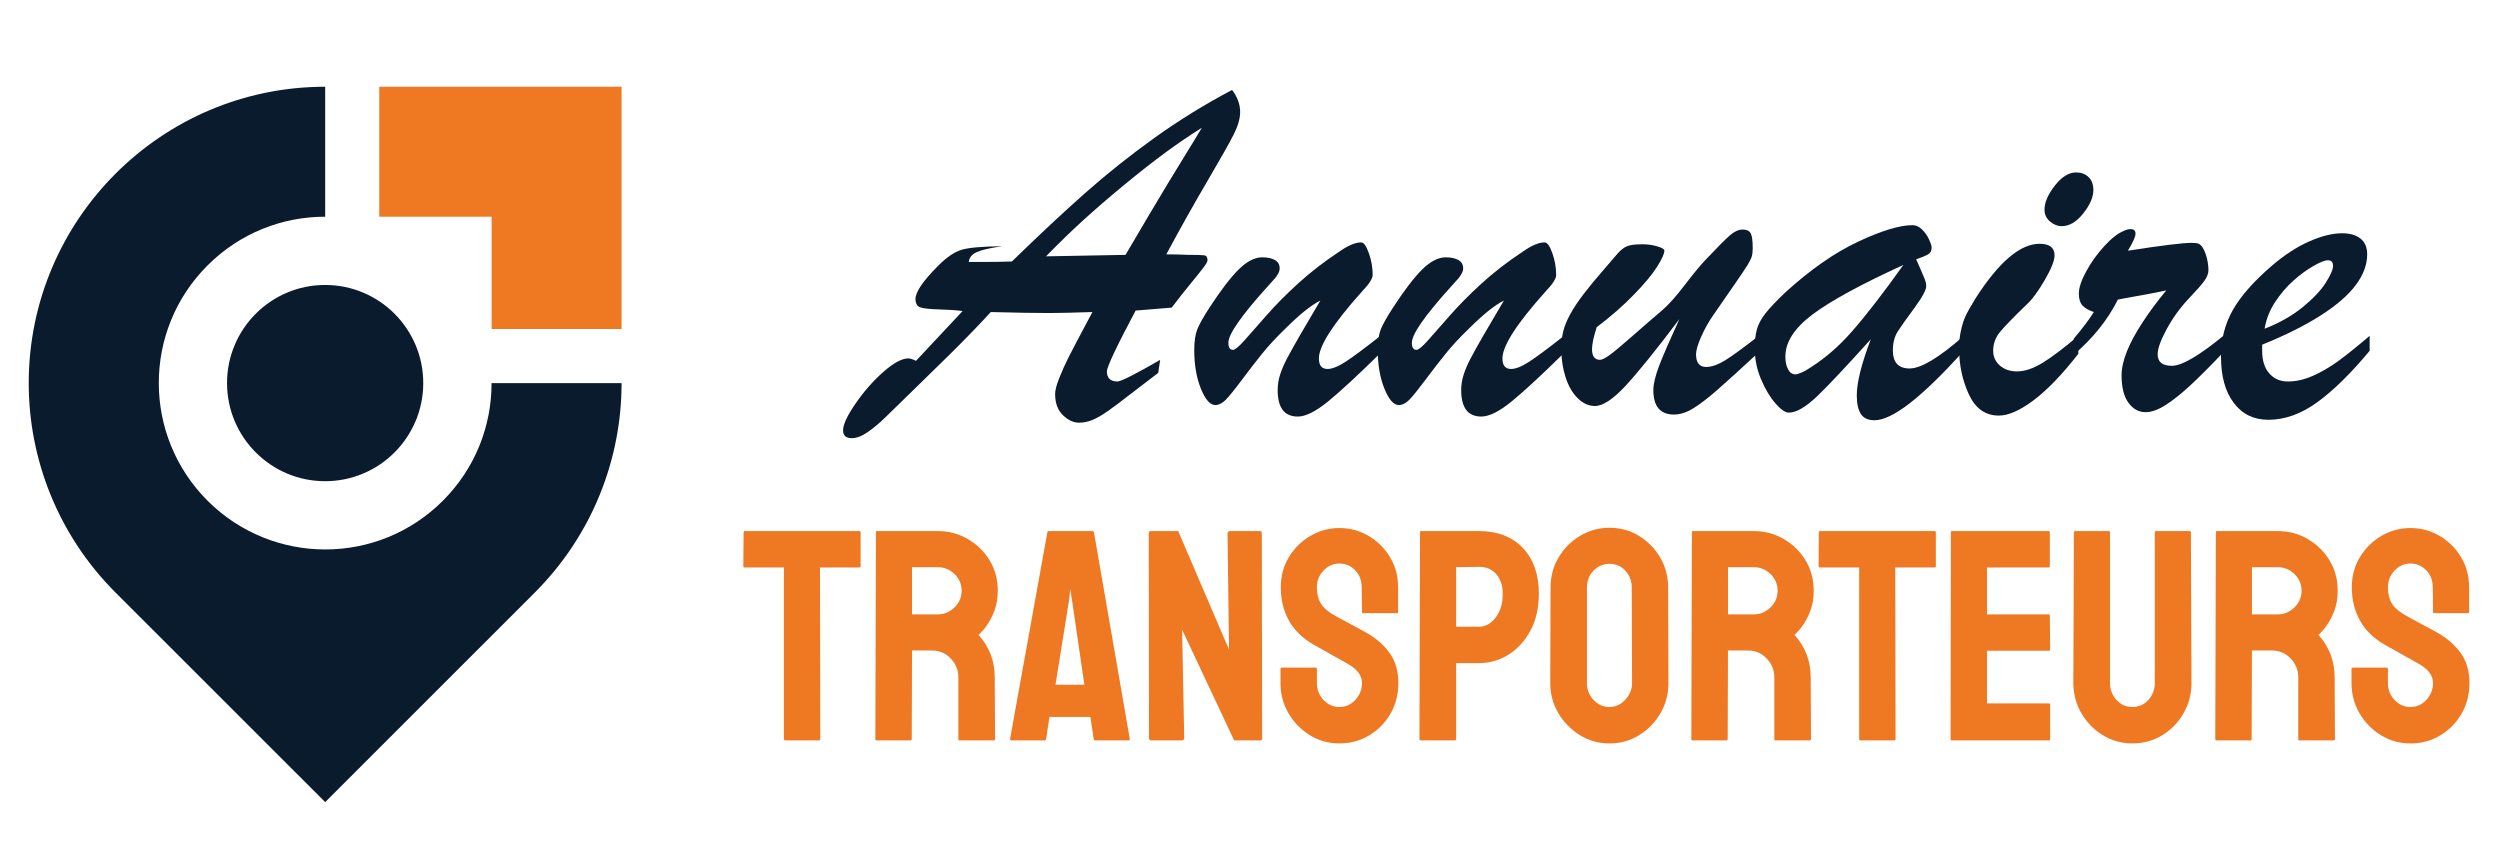 <?xml version="1.0" encoding="utf-8"?>
<!-- Generator: Adobe Illustrator 16.0.0, SVG Export Plug-In . SVG Version: 6.00 Build 0)  -->
<!DOCTYPE svg PUBLIC "-//W3C//DTD SVG 1.1//EN" "http://www.w3.org/Graphics/SVG/1.1/DTD/svg11.dtd">
<svg version="1.1" id="Calque_1" xmlns="http://www.w3.org/2000/svg" xmlns:xlink="http://www.w3.org/1999/xlink" x="0px" y="0px"
	 width="152.167px" height="52.5px" viewBox="0 0 152.167 52.5" enable-background="new 0 0 152.167 52.5" xml:space="preserve">
<path fill-rule="evenodd" clip-rule="evenodd" fill="#0B1B2E" d="M19.79,17.345c3.297,0,5.972,2.674,5.972,5.972
	c0,3.296-2.674,5.972-5.972,5.972c-3.296,0-5.971-2.676-5.971-5.972C13.819,20.02,16.494,17.345,19.79,17.345 M19.792,5.28
	c-9.954,0-18.044,8.085-18.044,18.039c0,4.608,1.767,9.23,5.287,12.751l12.758,12.752L32.548,36.07
	c3.52-3.521,5.285-8.143,5.285-12.751h-7.914c0.006,2.59-0.983,5.18-2.964,7.16c-3.96,3.959-10.362,3.947-14.321,0
	c-3.953-3.958-3.964-10.366,0-14.325c1.979-1.979,4.569-2.967,7.159-2.963V5.28z"/>
<polygon fill-rule="evenodd" clip-rule="evenodd" fill="#EF7922" points="29.923,13.19 29.923,20.025 37.833,20.025 37.833,5.28 
	23.084,5.28 23.084,13.19 "/>
<g>
	<path fill="#0B1B2E" d="M66.491,18.993c-1.195,0.04-2.072,0.06-2.629,0.06c-0.856,0-2.042-0.02-3.555-0.06
		c-0.319,0.349-0.707,0.76-1.165,1.232c-0.458,0.473-0.892,0.911-1.3,1.314c-0.409,0.403-0.76,0.747-1.053,1.031
		c-0.294,0.284-0.535,0.521-0.724,0.71c-1.105,1.075-1.825,1.777-2.158,2.105c-0.334,0.329-0.685,0.625-1.053,0.889
		c-0.369,0.264-0.708,0.396-1.016,0.396c-0.349,0-0.522-0.16-0.522-0.479c0-0.348,0.249-0.885,0.747-1.612
		c0.498-0.727,1.06-1.37,1.687-1.927c0.627-0.558,1.14-0.837,1.538-0.837c0.11,0,0.264,0.05,0.464,0.149l2.837-3.032
		c-0.357-0.049-0.826-0.082-1.404-0.098c-0.577-0.015-0.965-0.057-1.165-0.126c-0.198-0.069-0.298-0.239-0.298-0.508
		c0-0.428,0.458-1.1,1.374-2.017c0.499-0.507,0.966-0.83,1.404-0.971c0.438-0.139,1.275-0.214,2.509-0.224
		c-0.726,0.1-1.242,0.217-1.545,0.352c-0.304,0.134-0.471,0.336-0.501,0.604c0.289,0,0.556,0,0.799,0s0.563-0.002,0.956-0.007
		c0.393-0.005,0.684-0.012,0.874-0.022c1.633-1.593,3.117-2.979,4.451-4.16c1.334-1.18,2.742-2.3,4.22-3.361
		c1.479-1.06,3.055-2.033,4.727-2.92c0.329,0.429,0.493,0.877,0.493,1.345c0,0.389-0.127,0.836-0.381,1.344
		c-0.254,0.508-0.792,1.461-1.613,2.86s-1.656,2.885-2.501,4.458c0.278,0,0.509,0.002,0.694,0.008
		c0.185,0.005,0.381,0.012,0.59,0.022c0.568,0,0.914,0.011,1.038,0.03c0.125,0.02,0.187,0.119,0.187,0.299
		c0,0.08-0.077,0.221-0.231,0.425c-0.154,0.205-0.425,0.543-0.814,1.017c-0.388,0.473-0.766,0.953-1.134,1.441l-2.196,0.179
		c-1.165,2.191-1.748,3.426-1.748,3.704c0,0.409,0.214,0.613,0.643,0.613c0.209,0,1.075-0.438,2.599-1.315l-0.12,0.792
		c-0.816,0.618-1.451,1.103-1.905,1.457c-0.453,0.353-0.846,0.647-1.18,0.881c-0.333,0.234-0.637,0.408-0.911,0.523
		c-0.273,0.114-0.549,0.171-0.829,0.171c-0.329,0-0.652-0.15-0.971-0.455c-0.319-0.304-0.478-0.734-0.478-1.292
		c0-0.229,0.084-0.554,0.254-0.978c0.169-0.423,0.351-0.829,0.544-1.217C65.214,21.397,65.705,20.467,66.491,18.993z M63.668,15.602
		l4.839-0.089c0.567-0.966,1.028-1.747,1.381-2.345c0.353-0.597,0.742-1.247,1.165-1.949c0.423-0.702,0.787-1.297,1.09-1.785
		c0.304-0.488,0.641-1.04,1.008-1.657c-0.717,0.448-1.449,0.946-2.195,1.493c-0.747,0.548-1.588,1.207-2.524,1.979
		s-1.768,1.489-2.494,2.151C65.211,14.062,64.455,14.796,63.668,15.602z"/>
	<path fill="#0B1B2E" d="M82.905,17.738c-1.752,1.952-2.628,3.312-2.628,4.077c0,0.429,0.174,0.643,0.522,0.643
		c0.289,0,0.665-0.152,1.128-0.456c0.462-0.303,1.188-0.843,2.173-1.62v1.03c-1.414,1.394-2.499,2.399-3.256,3.017
		c-0.757,0.618-1.374,0.926-1.852,0.926c-0.817,0-1.225-0.538-1.225-1.613c0-0.318,0.05-0.633,0.149-0.941s0.237-0.629,0.411-0.963
		c0.174-0.333,0.44-0.811,0.799-1.434c0.358-0.622,0.772-1.327,1.24-2.113c-0.568,0.289-1.28,0.861-2.136,1.717
		c-0.558,0.538-1.03,1.048-1.418,1.531c-0.389,0.484-0.804,1.021-1.247,1.614c-0.443,0.592-0.768,0.991-0.971,1.195
		c-0.204,0.204-0.411,0.306-0.62,0.306c-0.319,0-0.612-0.333-0.881-1c-0.269-0.667-0.403-1.443-0.403-2.33
		c0-0.548,0.063-0.976,0.187-1.285c0.124-0.308,0.371-0.747,0.739-1.314c0.688-1.056,1.28-1.829,1.778-2.323
		c0.498-0.493,0.976-0.739,1.434-0.739c0.318,0,0.576,0.055,0.77,0.164c0.194,0.11,0.291,0.28,0.291,0.509
		c0,0.1-0.03,0.204-0.089,0.313c-0.06,0.11-0.127,0.21-0.202,0.299c-0.074,0.09-0.232,0.263-0.471,0.522
		c-1.574,1.743-2.36,2.873-2.36,3.391c0,0.289,0.094,0.434,0.284,0.434c0.12,0,0.351-0.192,0.695-0.575
		c0.343-0.383,0.787-0.886,1.329-1.509c0.542-0.621,1.185-1.271,1.927-1.949c0.741-0.677,1.585-1.329,2.531-1.956
		c0.529-0.369,0.966-0.552,1.315-0.552c0.159,0,0.315,0.218,0.47,0.656c0.154,0.438,0.232,0.881,0.232,1.329
		C83.548,16.957,83.333,17.291,82.905,17.738z"/>
	<path fill="#0B1B2E" d="M94.078,17.738c-1.753,1.952-2.629,3.312-2.629,4.077c0,0.429,0.174,0.643,0.522,0.643
		c0.289,0,0.665-0.152,1.129-0.456c0.462-0.303,1.187-0.843,2.172-1.62v1.03c-1.414,1.394-2.5,2.399-3.256,3.017
		c-0.757,0.618-1.374,0.926-1.852,0.926c-0.817,0-1.226-0.538-1.226-1.613c0-0.318,0.05-0.633,0.15-0.941s0.236-0.629,0.411-0.963
		c0.174-0.333,0.44-0.811,0.799-1.434c0.359-0.622,0.772-1.327,1.24-2.113c-0.568,0.289-1.28,0.861-2.136,1.717
		c-0.558,0.538-1.03,1.048-1.419,1.531c-0.388,0.484-0.804,1.021-1.247,1.614c-0.443,0.592-0.767,0.991-0.971,1.195
		c-0.205,0.204-0.411,0.306-0.62,0.306c-0.318,0-0.613-0.333-0.881-1c-0.269-0.667-0.404-1.443-0.404-2.33
		c0-0.548,0.062-0.976,0.187-1.285c0.125-0.308,0.371-0.747,0.74-1.314c0.687-1.056,1.278-1.829,1.776-2.323
		c0.5-0.493,0.977-0.739,1.435-0.739c0.319,0,0.575,0.055,0.769,0.164c0.194,0.11,0.291,0.28,0.291,0.509
		c0,0.1-0.029,0.204-0.09,0.313c-0.059,0.11-0.126,0.21-0.201,0.299c-0.075,0.09-0.231,0.263-0.47,0.522
		c-1.574,1.743-2.361,2.873-2.361,3.391c0,0.289,0.094,0.434,0.284,0.434c0.119,0,0.351-0.192,0.694-0.575
		c0.344-0.383,0.787-0.886,1.33-1.509c0.542-0.621,1.185-1.271,1.926-1.949c0.742-0.677,1.586-1.329,2.532-1.956
		c0.528-0.369,0.966-0.552,1.314-0.552c0.16,0,0.316,0.218,0.471,0.656c0.154,0.438,0.231,0.881,0.231,1.329
		C94.72,16.957,94.506,17.291,94.078,17.738z"/>
	<path fill="#0B1B2E" d="M102.217,19.426c-1.443,1.912-2.541,3.271-3.293,4.077c-0.751,0.806-1.367,1.209-1.846,1.209
		c-0.378,0-0.727-0.156-1.043-0.47c-0.32-0.314-0.567-0.737-0.74-1.27c-0.175-0.533-0.262-1.103-0.262-1.711
		c0-0.398,0.037-0.756,0.112-1.076c0.075-0.318,0.217-0.669,0.425-1.053c0.209-0.383,0.486-0.798,0.83-1.247
		c0.342-0.448,0.764-0.956,1.26-1.524c0.299-0.348,0.552-0.642,0.757-0.881s0.402-0.401,0.597-0.485
		c0.193-0.085,0.511-0.127,0.948-0.127c0.318,0,0.624,0.042,0.912,0.127c0.287,0.084,0.432,0.172,0.432,0.261
		c0,0.179-0.146,0.503-0.438,0.971c-0.295,0.468-0.768,1.039-1.421,1.71c-0.651,0.672-1.405,1.332-2.263,1.979
		c-0.188,0.587-0.283,1.035-0.283,1.344c0,0.429,0.166,0.642,0.492,0.642c0.119,0,0.318-0.102,0.598-0.305
		c0.279-0.204,0.749-0.598,1.411-1.18c0.663-0.583,1.257-1.098,1.786-1.546c0.388-0.338,0.838-0.844,1.351-1.516
		s0.929-1.177,1.249-1.516c0.735-0.777,1.238-1.282,1.506-1.516c0.271-0.234,0.528-0.351,0.778-0.351
		c0.237,0,0.399,0.074,0.486,0.223c0.082,0.15,0.124,0.455,0.124,0.912c0,0.209-0.02,0.379-0.058,0.508
		c-0.04,0.129-0.123,0.296-0.247,0.5c-0.125,0.204-0.376,0.58-0.755,1.128c-0.38,0.547-0.826,1.194-1.343,1.941
		c-0.279,0.398-0.524,0.835-0.731,1.307c-0.209,0.473-0.315,0.83-0.315,1.068c0,0.518,0.205,0.776,0.613,0.776
		c0.339,0,0.731-0.14,1.18-0.417c0.448-0.28,1.136-0.782,2.061-1.509v1c-1.164,1.075-2.026,1.857-2.583,2.345
		c-0.558,0.488-1.042,0.856-1.448,1.105c-0.408,0.249-0.798,0.373-1.168,0.373c-0.834,0-1.254-0.498-1.254-1.493
		c0-0.379,0.126-0.889,0.373-1.531C101.256,21.569,101.661,20.641,102.217,19.426z"/>
	<path fill="#0B1B2E" d="M108.699,17.768c1.515-1.374,2.982-2.395,4.405-3.062c1.424-0.667,2.525-1.001,3.304-1.001
		c0.209,0,0.402,0.087,0.581,0.262s0.321,0.376,0.424,0.605c0.106,0.229,0.159,0.398,0.159,0.508c0,0.179-0.07,0.311-0.209,0.396
		c-0.141,0.085-0.384,0.187-0.732,0.306c0.068,0.159,0.159,0.363,0.27,0.613c0.108,0.249,0.193,0.45,0.256,0.604
		c0.058,0.154,0.086,0.292,0.086,0.411c0,0.239-0.241,0.684-0.722,1.336c-0.484,0.652-0.822,1.133-1.02,1.441
		c-0.19,0.309-0.289,0.688-0.289,1.136c0,0.737,0.34,1.104,1.016,1.104c0.697,0,1.787-0.652,3.271-1.956v0.911
		c-2.519,2.798-4.32,4.197-5.406,4.197c-0.388,0-0.665-0.128-0.828-0.382c-0.165-0.253-0.249-0.629-0.249-1.128
		c0-0.786,0.285-1.926,0.852-3.42c-1.453,1.613-2.531,2.761-3.238,3.443c-0.71,0.682-1.291,1.023-1.749,1.023
		c-0.22,0-0.493-0.19-0.82-0.568c-0.33-0.378-0.622-0.868-0.875-1.471c-0.255-0.603-0.38-1.227-0.38-1.874
		c0-0.469,0.044-0.858,0.135-1.173c0.091-0.313,0.264-0.635,0.522-0.963C107.718,18.739,108.132,18.306,108.699,17.768z
		 M115.853,16.125c-2.588,1.185-4.434,2.19-5.533,3.017s-1.65,1.678-1.65,2.554c0,0.318,0.054,0.58,0.164,0.784
		c0.109,0.204,0.26,0.307,0.448,0.307c0.109,0,0.302-0.07,0.581-0.209c1.048-0.618,2.003-1.421,2.867-2.412
		C113.599,19.175,114.638,17.827,115.853,16.125z"/>
	<path fill="#0B1B2E" d="M126.502,20.441v1.091c-0.967,1.245-1.868,2.183-2.702,2.815c-0.837,0.632-1.55,0.948-2.138,0.948
		c-0.813,0-1.423-0.428-1.821-1.285c-0.397-0.856-0.597-1.792-0.597-2.808c0-0.389,0.038-0.759,0.12-1.113
		c0.079-0.354,0.173-0.645,0.284-0.874c0.106-0.229,0.312-0.588,0.61-1.076c1.414-2.201,2.709-3.3,3.883-3.3
		c0.607,0,0.913,0.233,0.913,0.702c0,0.318-0.197,0.816-0.592,1.494c-0.394,0.677-0.745,1.16-1.053,1.448
		c-0.867,0.836-1.432,1.419-1.695,1.748s-0.396,0.702-0.396,1.12c0,0.358,0.135,0.658,0.404,0.896s0.619,0.358,1.044,0.358
		c0.468,0,0.985-0.171,1.548-0.515C124.877,21.749,125.606,21.198,126.502,20.441z M125.487,13.766
		c-0.249,0-0.486-0.095-0.709-0.284c-0.224-0.189-0.336-0.428-0.336-0.717c0-0.438,0.209-0.926,0.627-1.463
		c0.418-0.538,0.851-0.807,1.301-0.807c0.298,0,0.547,0.093,0.746,0.276c0.199,0.185,0.3,0.451,0.3,0.799
		c0,0.428-0.205,0.901-0.613,1.418C126.394,13.507,125.956,13.766,125.487,13.766z"/>
	<path fill="#0B1B2E" d="M126.219,21.591v-0.97c0.538-0.637,0.946-1.18,1.225-1.628c-0.32-0.109-0.55-0.245-0.694-0.403
		c-0.145-0.16-0.217-0.398-0.217-0.717c0-0.359,0.15-0.812,0.45-1.359c0.298-0.548,0.665-1.061,1.104-1.539
		c0.438-0.477,0.835-0.786,1.194-0.926c0.141-0.07,0.273-0.104,0.402-0.104c0.201,0,0.3,0.095,0.3,0.284
		c0,0.169-0.153,0.513-0.463,1.03c2.051-0.318,3.346-0.478,3.885-0.478c0.207,0,0.354,0.02,0.432,0.061
		c0.169,0.089,0.308,0.298,0.417,0.627c0.11,0.329,0.166,0.657,0.166,0.985c0,0.209-0.092,0.436-0.277,0.68
		c-0.185,0.244-0.498,0.6-0.946,1.068c-0.531,0.567-0.972,1.185-1.329,1.853c-0.36,0.667-0.539,1.169-0.539,1.508
		c0,0.468,0.287,0.702,0.866,0.702c0.607,0,1.663-0.617,3.165-1.852v1c-0.826,0.866-1.508,1.548-2.045,2.046
		c-0.539,0.498-1.035,0.894-1.494,1.188c-0.458,0.294-0.866,0.44-1.224,0.44c-0.421,0-0.767-0.191-1.046-0.575
		c-0.279-0.383-0.418-0.939-0.418-1.666c0-0.428,0.108-0.916,0.327-1.463c0.22-0.548,0.541-1.144,0.966-1.785
		c0.42-0.643,0.898-1.283,1.425-1.919c-0.279,0.06-0.593,0.122-0.94,0.187c-0.35,0.064-0.718,0.132-1.104,0.201
		c-0.391,0.07-0.688,0.125-0.897,0.165C128.292,19.466,127.395,20.587,126.219,21.591z"/>
	<path fill="#0B1B2E" d="M137.691,20.979v0.374c0,0.588,0.143,1.046,0.433,1.374c0.287,0.329,0.665,0.493,1.134,0.493
		c0.486,0,0.995-0.114,1.516-0.343c0.523-0.229,1.044-0.533,1.563-0.912c0.515-0.378,1.147-0.886,1.896-1.523v0.911
		c-1.126,1.354-2.179,2.393-3.166,3.115c-0.987,0.721-1.986,1.083-3,1.083c-0.889,0-1.59-0.343-2.107-1.031
		c-0.521-0.687-0.775-1.628-0.775-2.823c0-1.046,0.243-1.994,0.731-2.845c0.486-0.852,1.283-1.75,2.387-2.696
		c0.758-0.647,1.51-1.135,2.258-1.464c0.746-0.329,1.411-0.494,2-0.494c0.469,0,0.841,0.107,1.112,0.322
		c0.275,0.213,0.41,0.535,0.41,0.963c0,0.627-0.231,1.252-0.7,1.875c-0.468,0.622-1.182,1.239-2.145,1.852
		C140.277,19.822,139.094,20.412,137.691,20.979z M137.839,20.008c0.897-0.348,1.661-0.781,2.301-1.299
		c0.637-0.517,1.107-1.013,1.411-1.486c0.302-0.473,0.454-0.819,0.454-1.038c0-0.229-0.104-0.343-0.312-0.343
		c-0.181,0-0.473,0.114-0.874,0.343c-0.404,0.229-0.814,0.528-1.227,0.896c-0.414,0.368-0.782,0.802-1.112,1.3
		C138.152,18.878,137.938,19.421,137.839,20.008z"/>
</g>
<g>
	<path fill="#EF7922" d="M47.787,45.066c-0.049,0-0.073-0.031-0.073-0.092V34.539h-2.38c-0.061,0-0.091-0.029-0.091-0.092
		l0.019-2.049c0-0.051,0.024-0.073,0.073-0.073h6.957c0.061,0,0.092,0.022,0.092,0.073v2.049c0,0.063-0.025,0.092-0.074,0.092H49.91
		l0.018,10.436c0,0.061-0.024,0.092-0.073,0.092H47.787z"/>
	<path fill="#EF7922" d="M53.352,45.066c-0.05,0-0.073-0.031-0.073-0.092l0.037-12.576c0-0.051,0.024-0.073,0.073-0.073h3.699
		c0.659,0,1.266,0.161,1.821,0.485c0.556,0.324,0.998,0.756,1.328,1.3c0.329,0.544,0.494,1.155,0.494,1.84
		c0,0.451-0.067,0.857-0.201,1.217c-0.135,0.36-0.293,0.666-0.477,0.915c-0.183,0.251-0.347,0.438-0.495,0.559
		c0.66,0.732,0.989,1.593,0.989,2.58l0.019,3.754c0,0.061-0.031,0.092-0.091,0.092h-2.069c-0.049,0-0.074-0.019-0.074-0.054v-3.792
		c0-0.439-0.156-0.82-0.467-1.143c-0.311-0.322-0.692-0.485-1.144-0.485h-1.208l-0.019,5.382c0,0.061-0.025,0.092-0.073,0.092
		H53.352z M55.512,37.396h1.575c0.377,0,0.713-0.14,1.006-0.42c0.293-0.281,0.439-0.625,0.439-1.025c0-0.393-0.144-0.728-0.43-1.008
		c-0.288-0.279-0.626-0.42-1.016-0.42h-1.575V37.396z"/>
	<path fill="#EF7922" d="M61.48,44.975l2.27-12.576c0.012-0.051,0.042-0.073,0.092-0.073h2.654c0.049,0,0.08,0.022,0.091,0.073
		l2.179,12.576c0.012,0.061-0.012,0.092-0.074,0.092h-2.031c-0.049,0-0.08-0.031-0.092-0.092l-0.202-1.338h-2.49l-0.201,1.338
		c-0.013,0.061-0.043,0.092-0.091,0.092h-2.032C61.504,45.066,61.48,45.035,61.48,44.975z M64.245,41.679h1.757l-0.751-5.143
		l-0.109-0.679l-0.073,0.679L64.245,41.679z"/>
	<path fill="#EF7922" d="M70.084,45.066c-0.098,0-0.146-0.044-0.146-0.13l-0.019-12.465c0-0.099,0.049-0.146,0.147-0.146h1.647
		l3.094,7.214l-0.091-7.067c0-0.099,0.055-0.146,0.165-0.146h1.812c0.074,0,0.11,0.048,0.11,0.146l0.019,12.484
		c0,0.075-0.031,0.11-0.092,0.11h-1.611l-3.167-6.738l0.128,6.592c0,0.099-0.055,0.146-0.165,0.146H70.084z"/>
	<path fill="#EF7922" d="M81.527,45.25c-0.659,0-1.261-0.168-1.804-0.503c-0.542-0.337-0.977-0.783-1.299-1.337
		c-0.324-0.556-0.485-1.168-0.485-1.84v-0.844c0-0.061,0.031-0.09,0.092-0.09h2.05c0.049,0,0.074,0.029,0.074,0.09v0.844
		c0,0.404,0.134,0.747,0.402,1.033c0.269,0.286,0.593,0.432,0.971,0.432c0.378,0,0.701-0.147,0.97-0.439
		c0.268-0.294,0.403-0.635,0.403-1.025c0-0.452-0.293-0.844-0.878-1.172c-0.196-0.111-0.501-0.281-0.917-0.513
		c-0.414-0.232-0.805-0.452-1.171-0.66c-0.672-0.391-1.169-0.88-1.493-1.473c-0.324-0.592-0.485-1.262-0.485-2.004
		c0-0.685,0.165-1.298,0.494-1.84c0.33-0.544,0.766-0.976,1.31-1.291c0.543-0.318,1.132-0.478,1.767-0.478
		c0.646,0,1.241,0.164,1.784,0.485c0.544,0.323,0.977,0.759,1.301,1.3c0.323,0.544,0.484,1.151,0.484,1.823v1.5
		c0,0.05-0.024,0.073-0.073,0.073h-2.051c-0.048,0-0.073-0.023-0.073-0.073l-0.019-1.5c0-0.428-0.135-0.776-0.404-1.045
		c-0.268-0.268-0.585-0.402-0.951-0.402c-0.378,0-0.702,0.144-0.971,0.43c-0.268,0.286-0.402,0.626-0.402,1.018
		c0,0.401,0.085,0.738,0.256,1.006c0.171,0.269,0.482,0.525,0.934,0.769c0.061,0.038,0.181,0.103,0.357,0.192
		c0.176,0.092,0.369,0.196,0.577,0.312c0.208,0.115,0.393,0.218,0.558,0.301c0.165,0.087,0.266,0.141,0.302,0.166
		c0.611,0.341,1.092,0.76,1.447,1.254c0.353,0.495,0.53,1.103,0.53,1.822c0,0.694-0.162,1.319-0.486,1.877
		c-0.323,0.555-0.757,0.994-1.299,1.317S82.186,45.25,81.527,45.25z"/>
	<path fill="#EF7922" d="M86.488,45.066c-0.062,0-0.091-0.031-0.091-0.092l0.036-12.576c0-0.051,0.024-0.073,0.073-0.073h3.515
		c1.123,0,2.011,0.342,2.664,1.022c0.653,0.686,0.98,1.614,0.98,2.786c0,0.864-0.171,1.615-0.513,2.25
		c-0.342,0.635-0.788,1.123-1.337,1.465c-0.55,0.343-1.147,0.513-1.794,0.513H88.63v4.613c0,0.061-0.031,0.092-0.092,0.092H86.488z
		 M88.63,38.146h1.391c0.391,0,0.729-0.187,1.016-0.559c0.287-0.372,0.43-0.858,0.43-1.454c0-0.478-0.128-0.868-0.384-1.172
		c-0.256-0.306-0.61-0.459-1.062-0.459l-1.391,0.02V38.146z"/>
	<path fill="#EF7922" d="M97.967,45.25c-0.659,0-1.262-0.168-1.805-0.503c-0.542-0.337-0.979-0.783-1.309-1.337
		c-0.329-0.556-0.494-1.168-0.494-1.84l0.018-5.805c0-0.67,0.162-1.28,0.486-1.829c0.323-0.55,0.759-0.989,1.308-1.318
		c0.55-0.331,1.147-0.494,1.796-0.494c0.659,0,1.256,0.163,1.793,0.494c0.537,0.329,0.967,0.769,1.291,1.318
		c0.323,0.549,0.484,1.159,0.484,1.829l0.018,5.805c0,0.672-0.16,1.284-0.484,1.84c-0.323,0.554-0.758,1-1.299,1.337
		C99.226,45.082,98.626,45.25,97.967,45.25z M97.967,43.035c0.365,0,0.686-0.151,0.961-0.45c0.273-0.297,0.41-0.638,0.41-1.015
		l-0.018-5.805c0-0.402-0.128-0.743-0.384-1.023c-0.257-0.28-0.58-0.423-0.97-0.423c-0.379,0-0.703,0.139-0.972,0.412
		c-0.269,0.276-0.401,0.619-0.401,1.034v5.805c0,0.404,0.133,0.747,0.401,1.033S97.588,43.035,97.967,43.035z"/>
	<path fill="#EF7922" d="M103.017,45.066c-0.048,0-0.072-0.031-0.072-0.092l0.036-12.576c0-0.051,0.024-0.073,0.074-0.073h3.698
		c0.659,0,1.265,0.161,1.821,0.485c0.555,0.324,0.997,0.756,1.327,1.3c0.329,0.544,0.494,1.155,0.494,1.84
		c0,0.451-0.068,0.857-0.201,1.217c-0.135,0.36-0.293,0.666-0.477,0.915c-0.183,0.251-0.348,0.438-0.494,0.559
		c0.659,0.732,0.989,1.593,0.989,2.58l0.018,3.754c0,0.061-0.032,0.092-0.092,0.092h-2.069c-0.048,0-0.072-0.019-0.072-0.054v-3.792
		c0-0.439-0.157-0.82-0.467-1.143c-0.312-0.322-0.693-0.485-1.144-0.485h-1.209l-0.018,5.382c0,0.061-0.024,0.092-0.074,0.092
		H103.017z M105.178,37.396h1.575c0.378,0,0.713-0.14,1.005-0.42c0.296-0.281,0.44-0.625,0.44-1.025
		c0-0.393-0.143-0.728-0.429-1.008c-0.287-0.279-0.627-0.42-1.017-0.42h-1.575V37.396z"/>
	<path fill="#EF7922" d="M113.235,45.066c-0.048,0-0.074-0.031-0.074-0.092V34.539h-2.379c-0.063,0-0.09-0.029-0.09-0.092
		l0.016-2.049c0-0.051,0.024-0.073,0.074-0.073h6.957c0.061,0,0.09,0.022,0.09,0.073v2.049c0,0.063-0.023,0.092-0.072,0.092h-2.398
		l0.019,10.436c0,0.061-0.024,0.092-0.075,0.092H113.235z"/>
	<path fill="#EF7922" d="M118.798,45.066c-0.049,0-0.072-0.031-0.072-0.092l0.018-12.576c0-0.051,0.024-0.073,0.072-0.073h5.877
		c0.051,0,0.074,0.029,0.074,0.09v2.051c0,0.051-0.023,0.073-0.074,0.073h-3.752v2.856h3.752c0.051,0,0.074,0.025,0.074,0.073
		l0.019,2.07c0,0.047-0.024,0.072-0.074,0.072h-3.771v3.203h3.771c0.05,0,0.074,0.03,0.074,0.093v2.086
		c0,0.048-0.024,0.073-0.074,0.073H118.798z"/>
	<path fill="#EF7922" d="M129.784,45.25c-0.646,0-1.244-0.168-1.794-0.503c-0.549-0.337-0.984-0.785-1.309-1.349
		c-0.323-0.559-0.484-1.176-0.484-1.848l0.034-9.152c0-0.051,0.026-0.073,0.074-0.073h2.051c0.049,0,0.072,0.022,0.072,0.073v9.152
		c0,0.414,0.131,0.767,0.395,1.053s0.583,0.432,0.961,0.432c0.39,0,0.718-0.146,0.981-0.432c0.261-0.286,0.392-0.639,0.392-1.053
		v-9.152c0-0.051,0.024-0.073,0.072-0.073h2.051c0.049,0,0.074,0.022,0.074,0.073l0.036,9.152c0,0.685-0.16,1.307-0.484,1.867
		c-0.323,0.563-0.758,1.008-1.301,1.337C131.062,45.086,130.456,45.25,129.784,45.25z"/>
	<path fill="#EF7922" d="M134.909,45.066c-0.049,0-0.072-0.031-0.072-0.092l0.036-12.576c0-0.051,0.023-0.073,0.074-0.073h3.697
		c0.659,0,1.267,0.161,1.821,0.485s0.997,0.756,1.327,1.3s0.495,1.155,0.495,1.84c0,0.451-0.066,0.857-0.201,1.217
		c-0.135,0.36-0.294,0.666-0.477,0.915c-0.184,0.251-0.348,0.438-0.495,0.559c0.659,0.732,0.989,1.593,0.989,2.58l0.019,3.754
		c0,0.061-0.03,0.092-0.093,0.092h-2.066c-0.051,0-0.075-0.019-0.075-0.054v-3.792c0-0.439-0.154-0.82-0.466-1.143
		s-0.691-0.485-1.145-0.485h-1.208l-0.019,5.382c0,0.061-0.025,0.092-0.074,0.092H134.909z M137.07,37.396h1.574
		c0.378,0,0.714-0.14,1.007-0.42c0.292-0.281,0.438-0.625,0.438-1.025c0-0.393-0.143-0.728-0.43-1.008
		c-0.286-0.279-0.626-0.42-1.016-0.42h-1.574V37.396z"/>
	<path fill="#EF7922" d="M146.718,45.25c-0.659,0-1.261-0.168-1.804-0.503c-0.543-0.337-0.977-0.783-1.301-1.337
		c-0.323-0.556-0.484-1.168-0.484-1.84v-0.844c0-0.061,0.03-0.09,0.093-0.09h2.051c0.048,0,0.072,0.029,0.072,0.09v0.844
		c0,0.404,0.135,0.747,0.402,1.033c0.27,0.286,0.591,0.432,0.971,0.432c0.378,0,0.7-0.147,0.969-0.439
		c0.27-0.294,0.404-0.635,0.404-1.025c0-0.452-0.293-0.844-0.878-1.172c-0.195-0.111-0.501-0.281-0.917-0.513
		c-0.414-0.232-0.805-0.452-1.171-0.66c-0.671-0.391-1.17-0.88-1.491-1.473c-0.326-0.592-0.486-1.262-0.486-2.004
		c0-0.685,0.164-1.298,0.494-1.84c0.33-0.544,0.767-0.976,1.309-1.291c0.543-0.318,1.132-0.478,1.768-0.478
		c0.646,0,1.24,0.164,1.783,0.485c0.545,0.323,0.978,0.759,1.301,1.3c0.324,0.544,0.484,1.151,0.484,1.823v1.5
		c0,0.05-0.023,0.073-0.072,0.073h-2.051c-0.048,0-0.072-0.023-0.072-0.073l-0.018-1.5c0-0.428-0.135-0.776-0.404-1.045
		c-0.268-0.268-0.585-0.402-0.951-0.402c-0.38,0-0.701,0.144-0.971,0.43c-0.268,0.286-0.402,0.626-0.402,1.018
		c0,0.401,0.084,0.738,0.255,1.006c0.171,0.269,0.482,0.525,0.936,0.769c0.06,0.038,0.179,0.103,0.355,0.192
		c0.177,0.092,0.37,0.196,0.577,0.312s0.395,0.218,0.559,0.301c0.163,0.087,0.266,0.141,0.302,0.166
		c0.611,0.341,1.092,0.76,1.445,1.254c0.354,0.495,0.533,1.103,0.533,1.822c0,0.694-0.163,1.319-0.486,1.877
		c-0.324,0.555-0.756,0.994-1.301,1.317C147.979,45.088,147.377,45.25,146.718,45.25z"/>
</g>
</svg>

